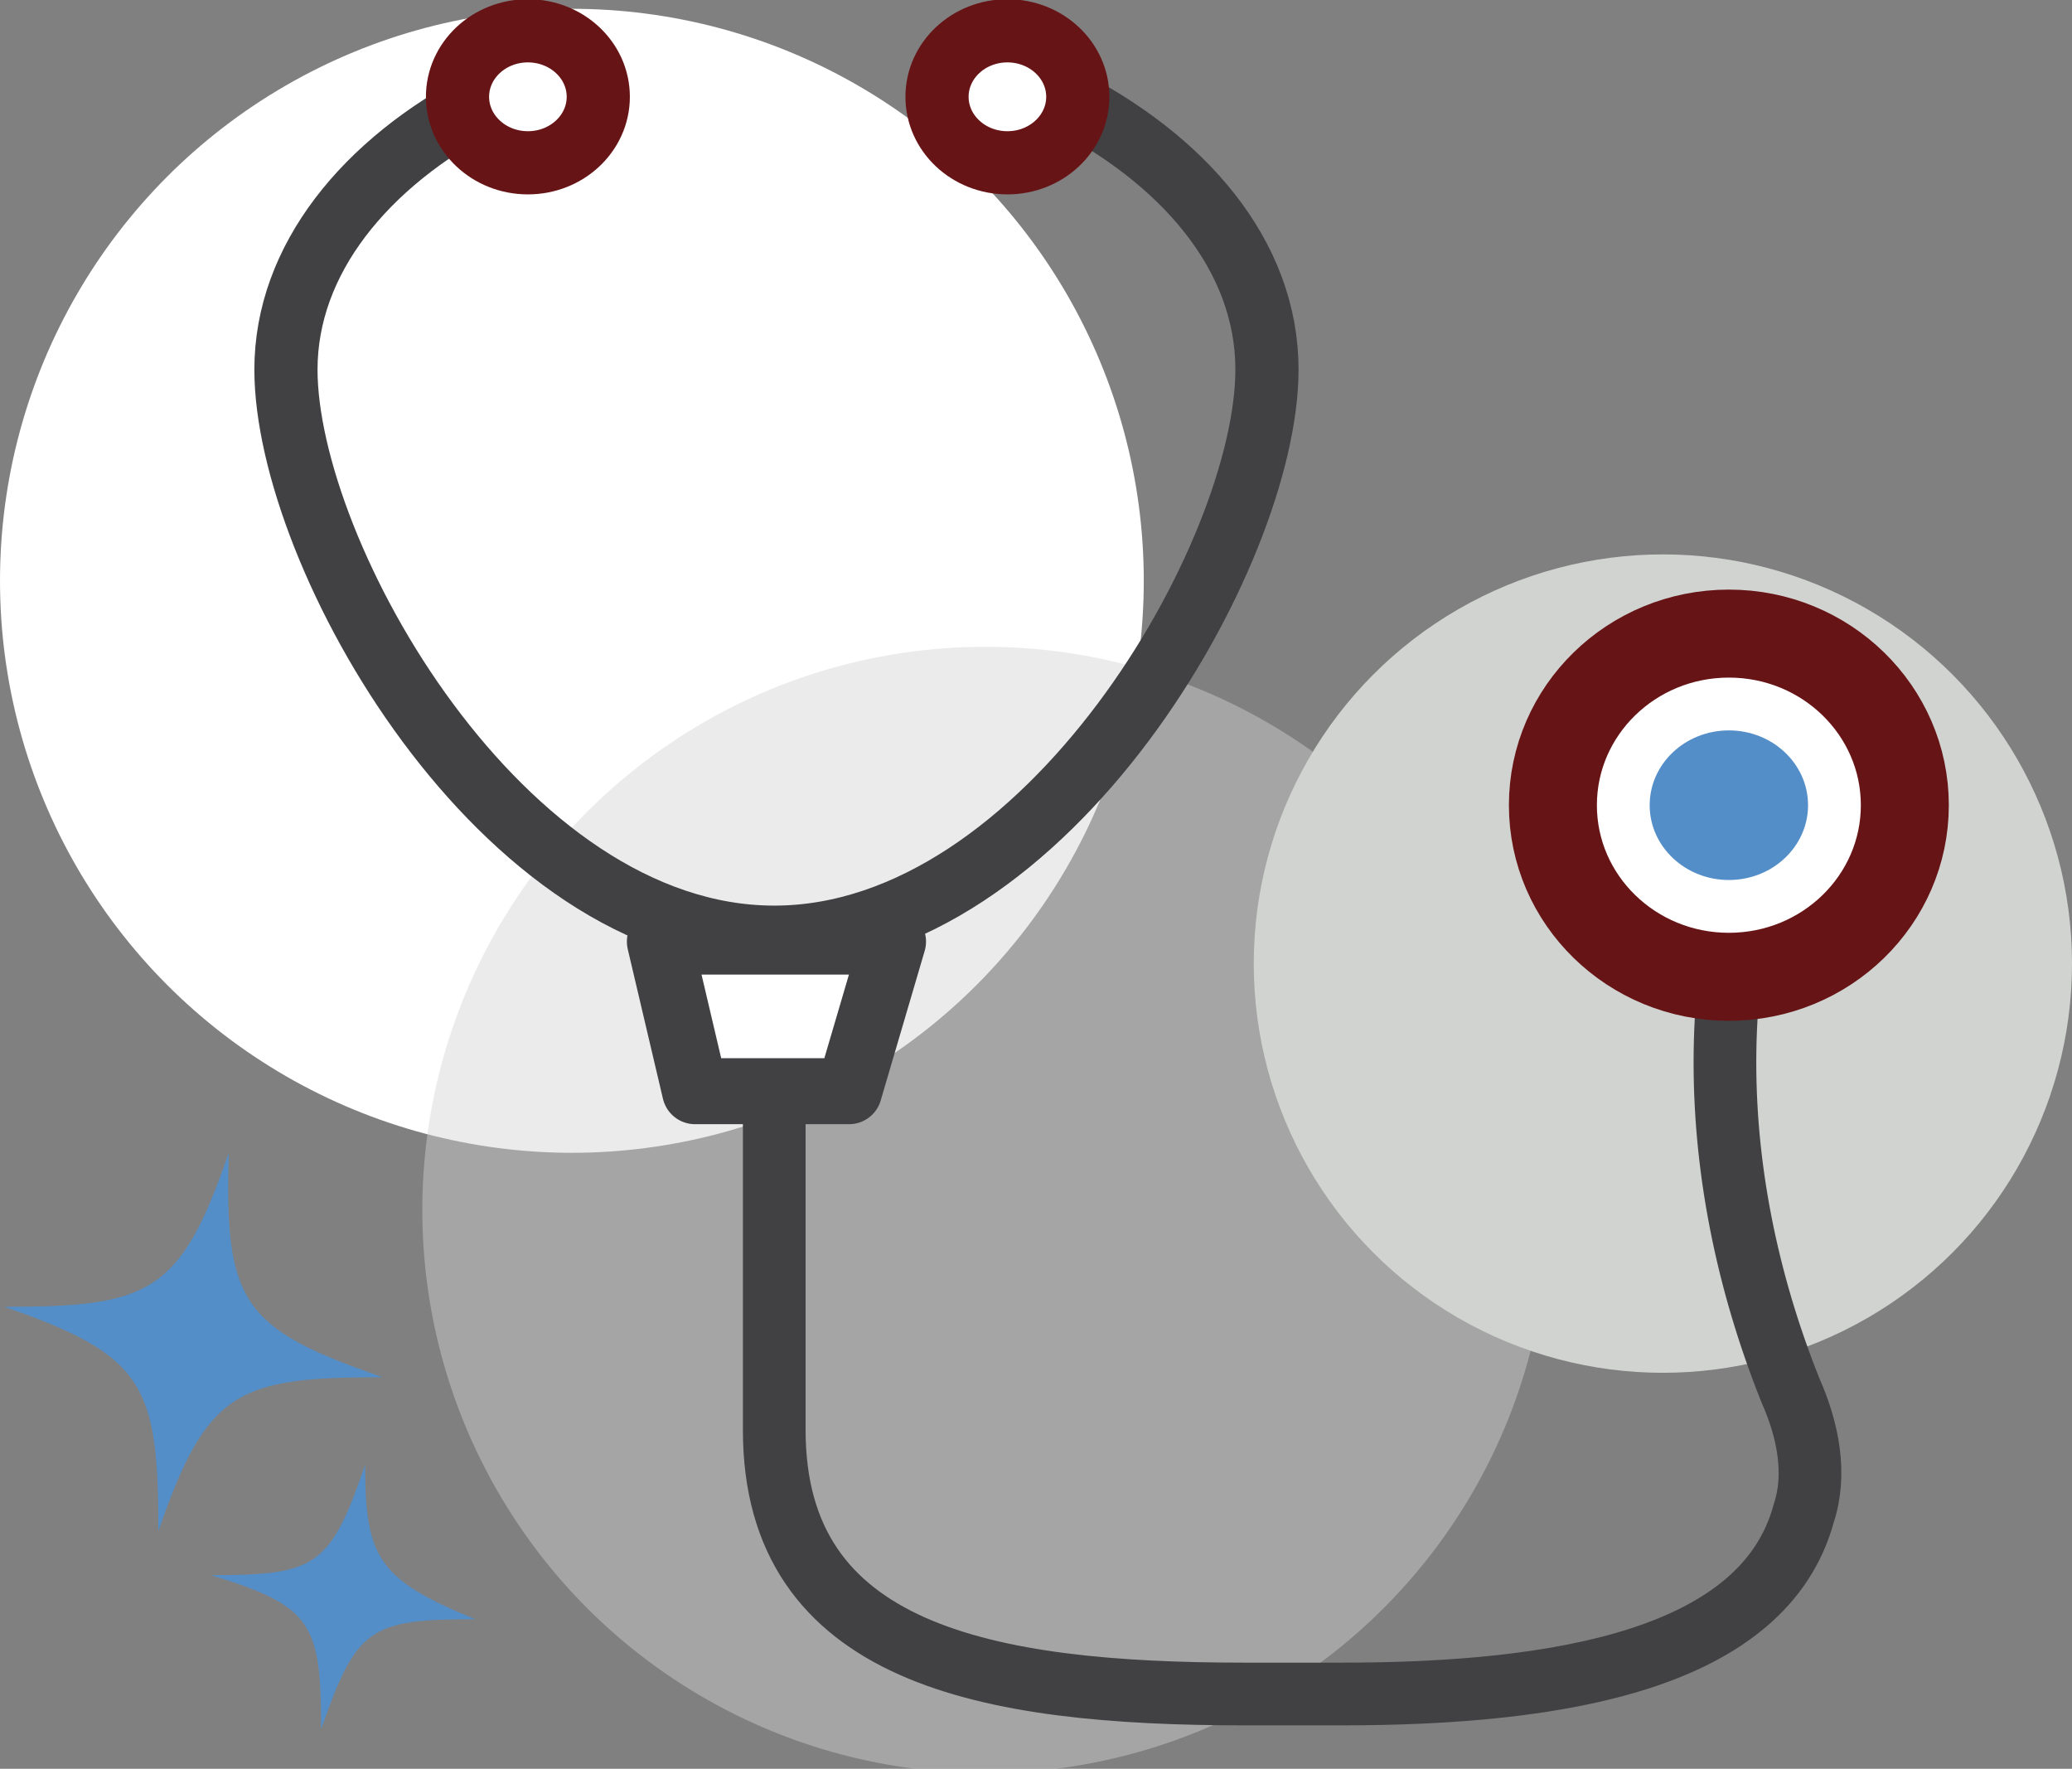 <?xml version="1.0" encoding="utf-8"?>
<!-- Generator: Adobe Illustrator 27.5.0, SVG Export Plug-In . SVG Version: 6.00 Build 0)  -->
<svg version="1.1" id="Credit_Card" xmlns="http://www.w3.org/2000/svg" xmlns:xlink="http://www.w3.org/1999/xlink" x="0px"
	 y="0px" viewBox="0 0 47.1 40.2" style="enable-background:new 0 0 47.1 40.2;" xml:space="preserve">
<rect x="0" y="0" width="47.1" height="40.2" fill="#808080" stroke="none"/>
<style type="text/css">
	.st0{fill:#D1D3D1;enable-background:new    ;}
	.st1{fill:#FFFFFF;enable-background:new    ;}
	.st2{opacity:0.45;fill:#D1D3D1;enable-background:new    ;}
	.st3{fill:none;stroke:#414042;stroke-width:1.436;stroke-linecap:round;stroke-linejoin:round;stroke-miterlimit:10;}
	.st4{fill:#FFFFFF;stroke:#671416;stroke-width:1.436;stroke-linecap:round;stroke-linejoin:round;stroke-miterlimit:10;}
	.st5{fill:#FFFFFF;stroke:#414042;stroke-width:1.5;stroke-linecap:round;stroke-linejoin:round;stroke-miterlimit:10;}
	.st6{fill:none;stroke:#414042;stroke-width:1.425;stroke-linecap:round;stroke-linejoin:round;stroke-miterlimit:10;}
	.st7{fill:#FFFFFF;stroke:#671416;stroke-width:2;stroke-linecap:round;stroke-linejoin:round;stroke-miterlimit:10;}
	.st8{fill:#538EC9;}
</style>
<circle class="st0" cx="37.8" cy="21.9" r="9.3"/>
<circle class="st1" cx="13" cy="13.2" r="13"/>
<circle class="st2" cx="22.4" cy="27.5" r="12.8"/>
<path class="st3" d="M24.1,2.2c2.8,1.4,4.7,3.6,4.7,6.2c0,4.2-5,12.9-11.2,12.9S6.5,12.6,6.5,8.4c0-2.5,1.8-4.7,4.5-6.1"/>
<ellipse class="st4" cx="12" cy="2.2" rx="1.6" ry="1.5"/>
<ellipse class="st4" cx="22.9" cy="2.2" rx="1.6" ry="1.5"/>
<polygon class="st5" points="19.3,24.8 15.8,24.8 15,21.4 20.3,21.4 "/>
<path class="st6" d="M17.6,24.9v7.6c0,5.1,4.8,6,10.7,6h2.2c5,0,9.6-0.8,10.5-4.1c0.3-0.9,0.1-1.9-0.3-2.8c-2-5-2.1-10.5,0.4-15.2"
	/>
<ellipse class="st7" cx="39.3" cy="18.3" rx="4" ry="3.9"/>
<ellipse class="st8" cx="39.3" cy="18.3" rx="1.8" ry="1.7"/>
<g>
	<path class="st8" d="M8.7,31.3c-3.3,0-4,0.3-5.1,3.5c0-3.3-0.3-4-3.5-5.1c3.3,0,4-0.3,5.1-3.5C5.1,29.6,5.5,30.2,8.7,31.3z"/>
</g>
<g>
	<path class="st8" d="M10.8,36.8c-2.4,0-2.7,0.2-3.5,2.5c0-2.4-0.2-2.8-2.5-3.5c2.4,0,2.7-0.2,3.5-2.5C8.3,35.4,8.6,35.9,10.8,36.8z
		"/>
</g>
</svg>
